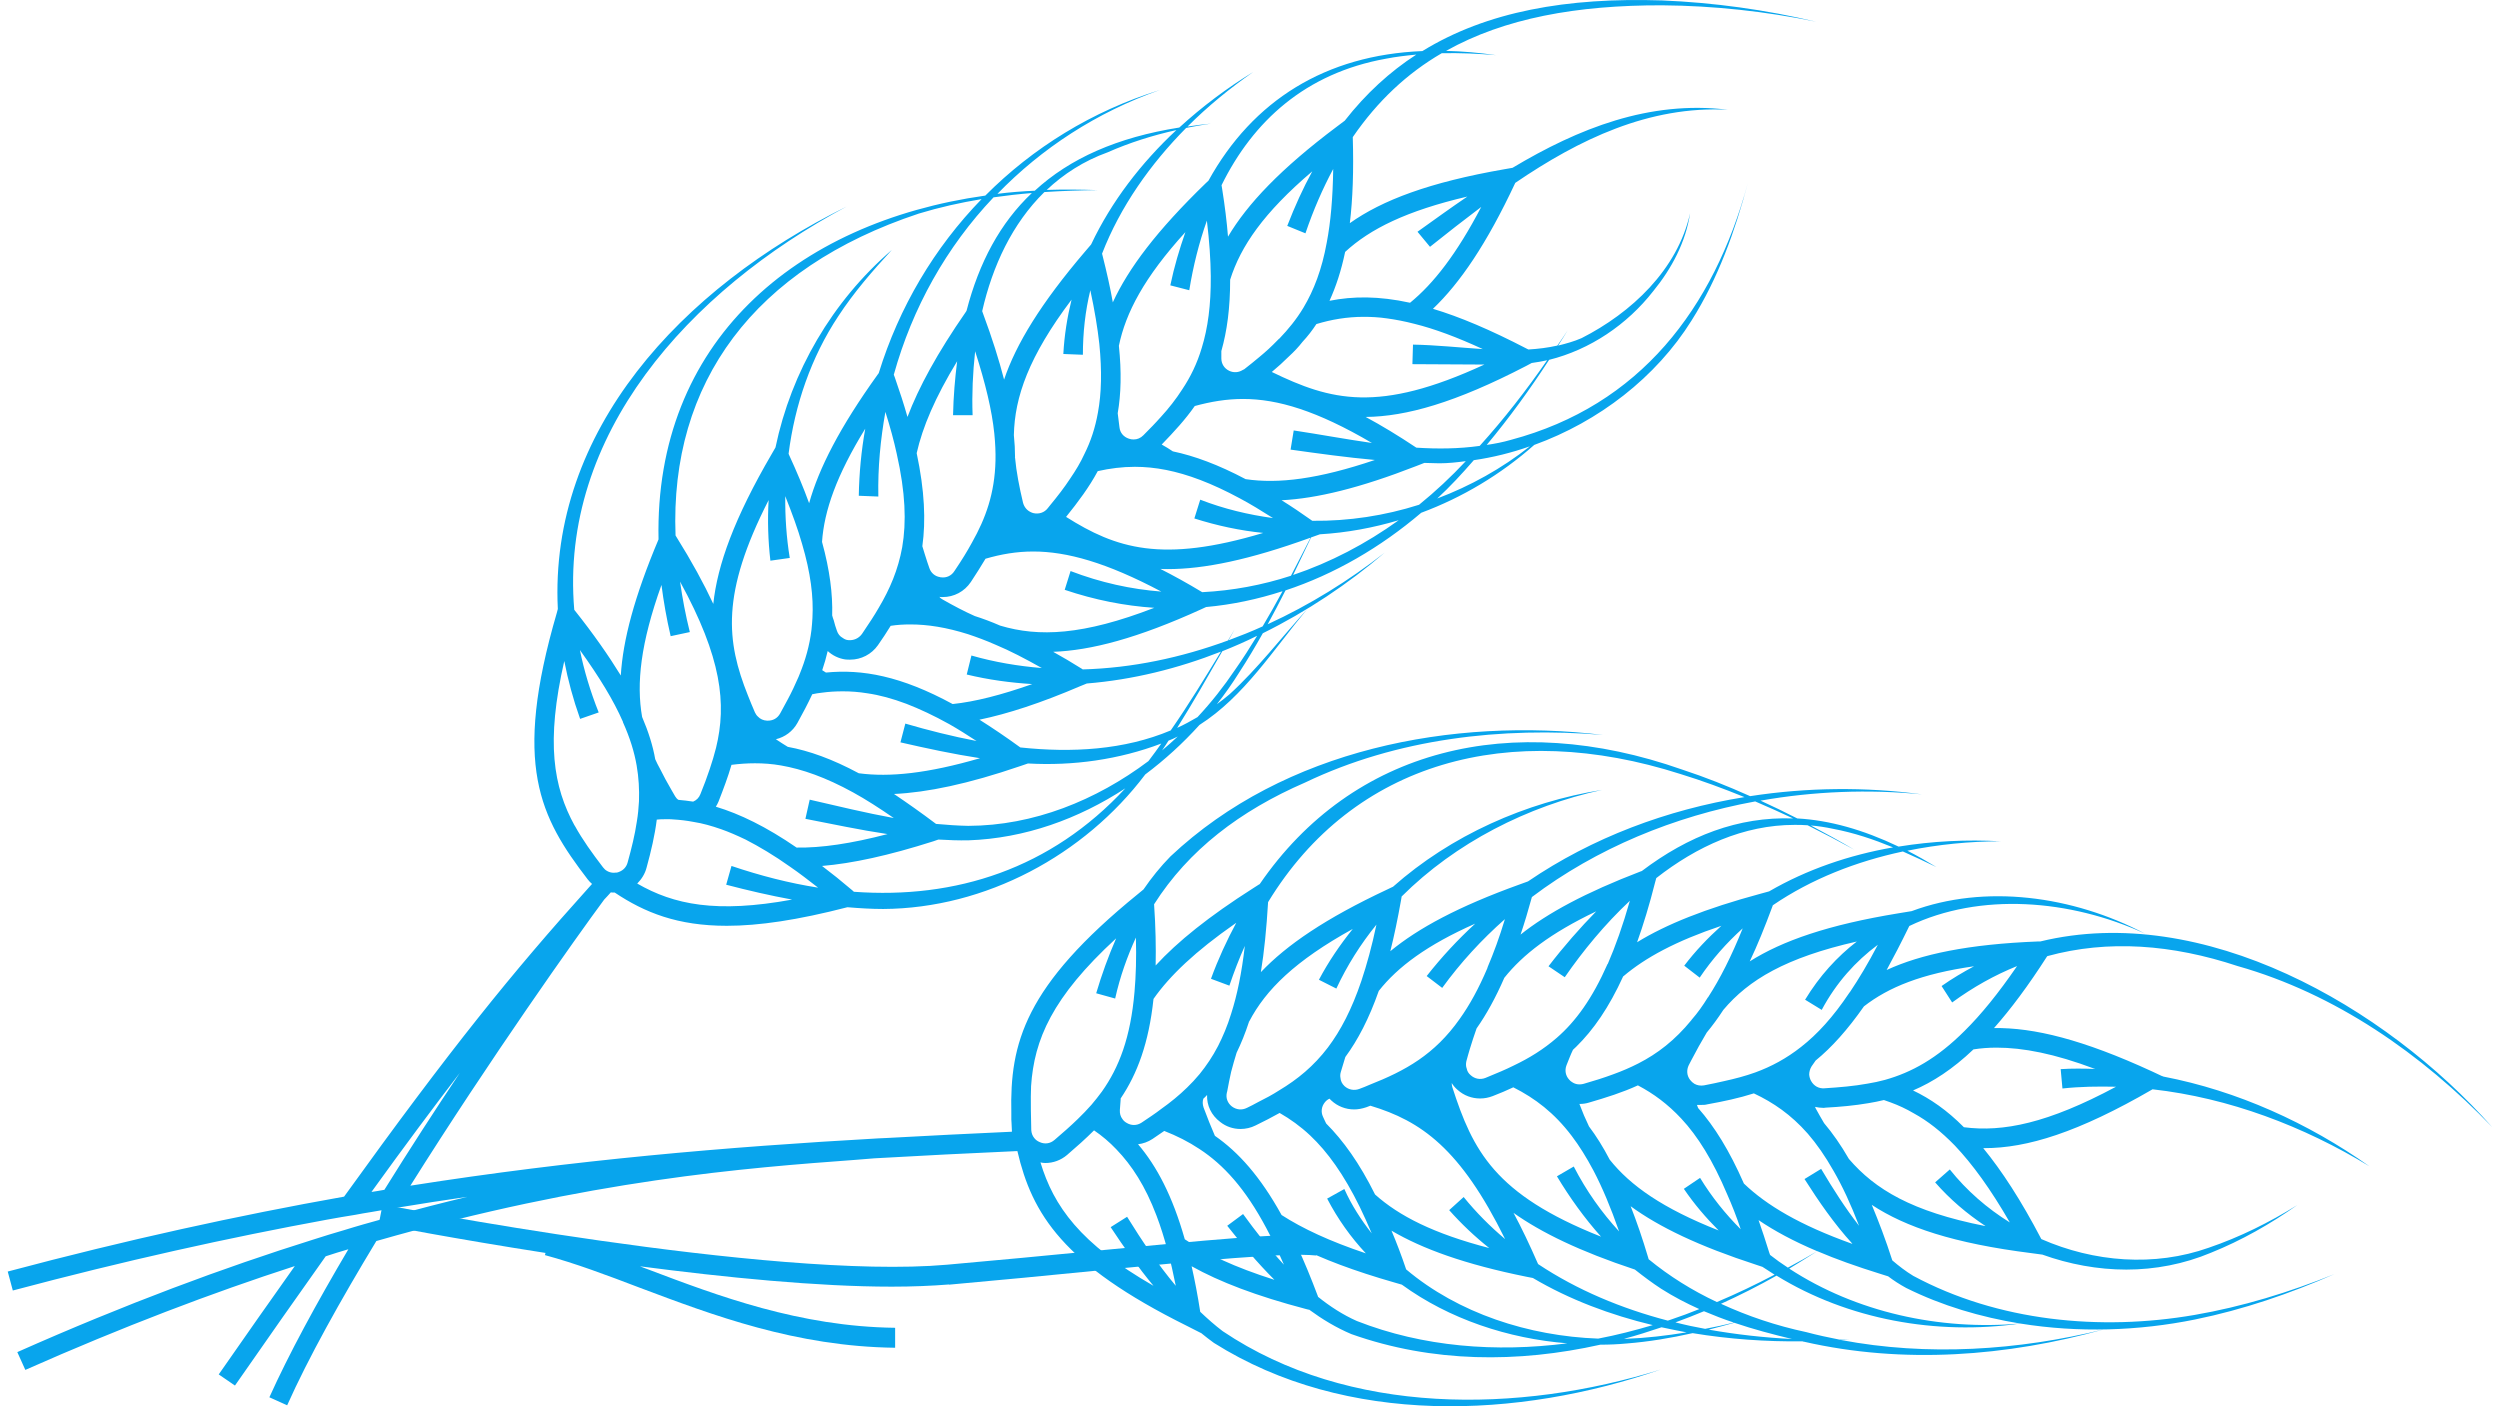 <svg width="128" height="72" viewBox="0 0 128 72" fill="none" xmlns="http://www.w3.org/2000/svg">
<path d="M48.591 65.775C51.239 65.54 53.744 65.294 56.013 65.07C61.503 64.538 65.827 64.119 67.391 64.282L67.493 63.27C65.837 63.097 61.666 63.505 55.911 64.058C53.631 64.282 51.137 64.518 48.489 64.753C39.503 65.55 19.783 61.706 19.589 61.665L19.395 62.667C19.732 62.739 23.269 63.424 27.931 64.15L27.9 64.262C29.454 64.681 31.059 65.284 32.746 65.928C36.498 67.339 40.74 68.944 45.831 69.005V67.983C40.934 67.922 36.784 66.358 33.114 64.967C32.991 64.927 32.879 64.875 32.766 64.835C37.142 65.407 41.855 65.877 45.657 65.877C46.71 65.877 47.702 65.836 48.591 65.765V65.775Z" fill="#08A5ED"/>
<path d="M110.203 55.771C114.128 56.212 117.952 57.664 121.317 59.716C118.173 57.493 114.558 55.851 110.763 55.12L110.693 55.09H110.683L110.193 54.86C106.628 53.218 104.125 52.607 102.093 52.637C102.944 51.676 103.845 50.475 104.806 48.973L104.826 48.953C107.93 48.102 111.214 48.352 114.568 49.463C119.564 50.875 124 53.959 127.605 57.714C122.108 51.506 112.786 46.179 104.466 48.202H104.365C100.771 48.342 98.358 48.853 96.596 49.664C96.956 49.003 97.337 48.272 97.727 47.471L97.757 47.411C101.372 45.679 105.988 46.039 109.822 47.801C106.108 45.849 101.612 45.258 97.877 46.65L97.207 46.76C93.592 47.351 91.249 48.172 89.587 49.223C89.978 48.402 90.358 47.461 90.748 46.41L90.769 46.349C92.751 44.998 95.044 44.107 97.427 43.596C98.007 43.856 98.578 44.117 99.149 44.397C98.638 44.087 98.148 43.806 97.657 43.556C99.239 43.236 100.851 43.075 102.433 43.075C100.711 42.975 98.939 43.065 97.207 43.346C95.384 42.475 93.662 41.994 92.02 41.904C91.399 41.584 90.769 41.283 90.138 40.993C92.871 40.512 95.675 40.402 98.408 40.672C95.514 40.282 92.531 40.312 89.607 40.763C88.466 40.252 87.314 39.791 86.123 39.401C77.382 36.327 69.252 38.329 64.496 45.268L64.456 45.288L64.175 45.468C61.892 46.92 60.29 48.212 59.169 49.433C59.189 48.492 59.169 47.461 59.089 46.299C60.851 43.526 63.484 41.513 66.829 40.062C71.514 37.819 76.881 37.198 82.078 37.629C74.358 36.707 65.777 38.349 59.93 43.846C59.419 44.367 58.959 44.938 58.548 45.538L58.268 45.769C52.451 50.495 51.7 53.418 51.78 56.983V57.323C51.78 57.323 51.79 57.423 51.79 57.483C51.8 57.623 51.8 57.764 51.81 57.914V57.944C49.667 58.044 47.544 58.144 45.422 58.264L44.981 58.284C37.161 58.725 29.402 59.386 21.011 60.707C25.066 54.249 29.502 47.992 30.934 46.059C31.054 45.939 31.164 45.809 31.274 45.689C31.334 45.699 31.384 45.699 31.444 45.699H31.474C33.016 46.73 34.698 47.401 37.212 47.401C38.854 47.401 40.836 47.11 43.389 46.45C43.99 46.5 44.601 46.54 45.221 46.54C50.458 46.51 55.514 43.786 58.638 39.651C59.64 38.9 60.571 38.049 61.412 37.118C63.705 35.656 65.207 33.243 66.919 31.201C65.597 32.652 64.395 34.234 62.954 35.546C62.743 35.726 62.523 35.896 62.303 36.057C62.713 35.536 63.094 34.995 63.444 34.435C63.875 33.774 64.275 33.103 64.656 32.422C66.909 31.311 69.021 29.899 70.894 28.297C69.061 29.729 67.049 30.98 64.906 31.962C65.216 31.391 65.527 30.81 65.817 30.229C68.33 29.398 70.683 28.026 72.766 26.254C74.869 25.473 76.831 24.302 78.553 22.78C81.847 21.588 84.791 19.326 86.613 16.402C87.975 14.239 88.836 11.826 89.487 9.383C87.735 15.801 83.97 20.758 77.362 22.52C76.951 22.64 76.531 22.72 76.12 22.78C77.272 21.398 78.333 19.936 79.314 18.424C81.407 17.904 83.309 16.622 84.651 14.9C85.592 13.749 86.313 12.387 86.533 10.915C85.892 13.809 83.519 16.021 80.976 17.313C80.586 17.483 80.185 17.593 79.775 17.694C79.945 17.433 80.105 17.173 80.265 16.913C80.095 17.183 79.915 17.433 79.735 17.694C79.254 17.804 78.753 17.864 78.253 17.894L78.153 17.844C76.3 16.883 74.738 16.222 73.367 15.811C74.749 14.49 76.11 12.507 77.582 9.363C80.846 7.14 84.43 5.408 88.466 5.619C84.441 5.128 80.806 6.58 77.442 8.592L77.041 8.662C73.177 9.333 70.763 10.254 69.111 11.426C69.262 10.184 69.312 8.732 69.262 7.02C70.533 5.168 72.045 3.756 73.817 2.725C74.748 2.705 75.67 2.745 76.601 2.825C75.71 2.695 74.869 2.625 74.038 2.605C77.041 0.923 80.746 0.262 85.101 0.272C87.745 0.292 90.398 0.582 92.991 1.113C90.408 0.502 87.765 0.132 85.101 0.022C80.235 -0.139 76.13 0.582 72.826 2.615C67.88 2.815 64.145 5.138 61.872 9.253L61.742 9.373C59.229 11.806 57.777 13.739 56.976 15.481C56.846 14.74 56.666 13.939 56.446 13.068L56.425 12.988C57.357 10.585 58.889 8.412 60.731 6.55C61.151 6.47 61.572 6.389 62.002 6.329C61.582 6.369 61.191 6.42 60.801 6.48C61.842 5.438 62.984 4.507 64.165 3.686C62.834 4.497 61.552 5.458 60.38 6.53C57.206 7.03 54.773 8.112 52.981 9.764C52.33 9.794 51.69 9.844 51.069 9.924C53.332 7.591 56.145 5.749 59.389 4.607C55.905 5.689 52.881 7.571 50.448 10.014C40.696 11.386 33.507 17.543 33.717 27.616C32.476 30.56 31.895 32.773 31.785 34.585C31.164 33.574 30.383 32.452 29.402 31.221C28.641 22.289 35.229 14.91 43.349 10.575C34.869 14.76 28.11 22.059 28.561 31.18L28.511 31.371C26.228 39.181 27.65 41.844 30.093 45.028C30.163 45.118 30.233 45.188 30.313 45.258C30.253 45.328 30.193 45.398 30.133 45.458C26.228 49.794 23.094 53.659 17.617 61.268C12.21 62.229 6.523 63.471 0.396 65.103L0.656 66.074C6.373 64.552 11.7 63.371 16.776 62.44C17.247 62.359 17.717 62.269 18.188 62.199C18.458 62.149 18.718 62.099 18.989 62.059C19.429 61.979 19.87 61.909 20.31 61.839C21.522 61.639 22.733 61.448 23.925 61.278C22.673 61.578 21.372 61.909 20.03 62.289C19.559 62.419 19.079 62.55 18.598 62.69C18.278 62.78 17.957 62.88 17.627 62.98C17.106 63.13 16.586 63.291 16.055 63.461C11.479 64.893 6.433 66.765 0.886 69.228L1.297 70.139C6.293 67.926 10.889 66.184 15.094 64.823C13.902 66.505 12.611 68.337 11.199 70.37L12.03 70.94C13.742 68.477 15.284 66.284 16.676 64.322C17.066 64.192 17.457 64.072 17.837 63.962C16.215 66.705 14.784 69.338 13.792 71.541L14.703 71.951C15.785 69.528 17.427 66.585 19.269 63.541C30.213 60.397 38.243 59.796 43.78 59.386L44.771 59.306C47.204 59.166 49.627 59.045 52.09 58.935C52.841 62.159 54.413 64.732 60.771 67.886L61.462 68.237C61.462 68.237 61.472 68.247 61.482 68.247H61.492C61.712 68.427 61.932 68.597 62.153 68.757C68.941 73.033 77.742 72.642 85.031 70.119C77.752 72.382 69.061 72.502 62.603 68.157C62.193 67.846 61.822 67.516 61.452 67.165C61.322 66.324 61.172 65.543 61.011 64.832C62.443 65.633 64.325 66.354 66.879 67.025L66.999 67.055H67.029C67.7 67.546 68.41 67.977 69.192 68.307C73.347 69.779 77.722 69.789 81.937 68.848C82.388 68.848 82.839 68.828 83.279 68.787C84.421 68.697 85.552 68.507 86.663 68.257C88.536 68.567 90.428 68.697 92.29 68.677C92.31 68.687 92.34 68.697 92.371 68.697C97.457 69.859 102.763 69.448 107.71 68.067C103.314 69.148 98.678 69.448 94.253 68.607C94.393 68.597 94.543 68.597 94.683 68.577C94.513 68.587 94.343 68.587 94.173 68.587C93.612 68.477 93.051 68.357 92.491 68.207C90.939 67.876 89.487 67.386 88.115 66.755C89.086 66.314 90.038 65.834 90.959 65.313C94.623 67.566 99.149 68.377 103.434 67.766C99.299 68.127 95.024 67.186 91.609 64.953C92.09 64.662 92.571 64.362 93.041 64.062C92.551 64.352 92.05 64.632 91.539 64.903C91.229 64.702 90.919 64.482 90.628 64.252L90.588 64.142C90.408 63.551 90.218 62.99 90.038 62.47C90.849 63.02 91.83 63.551 93.041 64.062H93.051C93.983 64.462 95.054 64.843 96.275 65.223L96.656 65.343H96.666C96.956 65.564 97.267 65.764 97.597 65.944C99.429 66.855 101.412 67.436 103.434 67.766H103.444C106.418 68.247 109.492 68.147 112.396 67.556C114.859 67.055 117.242 66.234 119.524 65.233C117.212 66.164 114.809 66.905 112.355 67.326C107.539 68.157 102.293 67.656 97.957 65.323C97.577 65.093 97.227 64.823 96.886 64.532C96.546 63.471 96.185 62.53 95.835 61.689C97.567 62.83 100.03 63.661 104.015 64.162L104.536 64.232H104.556C105.947 64.732 107.409 65.003 108.871 65.003C110.333 65.003 111.815 64.722 113.197 64.142C114.768 63.511 116.24 62.67 117.622 61.699C116.19 62.59 114.678 63.341 113.096 63.881C110.303 64.873 107.209 64.622 104.516 63.441C103.474 61.448 102.493 59.946 101.542 58.785H101.602C103.785 58.785 106.398 57.984 110.213 55.771H110.203ZM40.556 46.059C36.681 46.77 34.498 46.319 32.626 45.238C32.846 45.018 33.026 44.737 33.106 44.417C33.337 43.576 33.527 42.765 33.627 41.964C33.767 41.944 33.917 41.944 34.068 41.944H34.238C34.308 41.944 34.388 41.944 34.458 41.954C34.809 41.974 35.159 42.014 35.519 42.084C35.97 42.154 36.431 42.284 36.921 42.455C37.322 42.595 37.732 42.775 38.173 42.985C38.874 43.346 39.635 43.796 40.466 44.387C40.916 44.697 41.387 45.058 41.887 45.448C40.416 45.218 38.934 44.838 37.452 44.337L37.181 45.298C38.293 45.589 39.414 45.849 40.556 46.059ZM39.444 28.707L40.436 28.567C40.265 27.526 40.195 26.465 40.205 25.403C40.556 26.284 40.856 27.105 41.066 27.846C41.507 29.338 41.657 30.56 41.597 31.641C41.587 31.851 41.567 32.052 41.547 32.252C41.447 33.063 41.237 33.794 40.946 34.505C40.926 34.555 40.906 34.605 40.886 34.655C40.716 35.045 40.536 35.436 40.325 35.826C40.205 36.057 40.075 36.287 39.945 36.527C39.805 36.778 39.575 36.908 39.274 36.898C39.084 36.888 38.924 36.818 38.803 36.687C38.743 36.637 38.693 36.557 38.653 36.477C38.523 36.177 38.403 35.886 38.293 35.606C37.191 32.843 36.901 30.41 39.354 25.604C39.294 26.635 39.324 27.676 39.444 28.707ZM44.971 25.423C44.941 23.941 45.081 22.5 45.332 21.088C45.572 21.849 45.772 22.58 45.912 23.23C46.363 25.223 46.413 26.735 46.193 28.017C45.983 29.178 45.562 30.159 44.991 31.12C44.761 31.521 44.501 31.911 44.23 32.312C44.2 32.362 44.16 32.412 44.13 32.462C43.96 32.692 43.7 32.803 43.419 32.773C43.319 32.763 43.229 32.722 43.149 32.662C43.009 32.592 42.899 32.452 42.849 32.292C42.788 32.112 42.728 31.941 42.688 31.761C42.658 31.681 42.628 31.591 42.608 31.511C42.638 30.419 42.488 29.198 42.088 27.746C42.198 26.144 42.829 24.342 44.3 21.949C44.1 23.07 43.99 24.212 43.97 25.383L44.971 25.423ZM49.797 21.248C49.757 20.187 49.807 19.085 49.927 17.984C50.458 19.636 50.788 21.018 50.909 22.199C50.959 22.7 50.979 23.16 50.969 23.591C50.929 25.263 50.468 26.535 49.767 27.776C49.517 28.237 49.237 28.687 48.926 29.148C48.906 29.178 48.886 29.208 48.866 29.238C48.716 29.478 48.456 29.599 48.175 29.558C48.155 29.558 48.145 29.558 48.125 29.548C47.865 29.508 47.665 29.328 47.584 29.088C47.544 28.978 47.514 28.878 47.474 28.767C47.384 28.497 47.304 28.227 47.224 27.966C47.404 26.665 47.344 25.133 46.934 23.201C47.234 21.869 47.875 20.357 49.006 18.495C48.896 19.376 48.816 20.287 48.796 21.258H49.797V21.248ZM55.444 18.164C55.444 17.033 55.565 15.931 55.825 14.86C56.045 15.881 56.195 16.793 56.285 17.604C56.425 19.005 56.395 20.137 56.215 21.118C56.075 21.909 55.845 22.6 55.524 23.241C55.324 23.681 55.074 24.092 54.794 24.502C54.493 24.963 54.143 25.413 53.762 25.874C53.722 25.924 53.682 25.974 53.642 26.024C53.472 26.244 53.191 26.334 52.921 26.274C52.871 26.264 52.821 26.244 52.781 26.224C52.581 26.134 52.441 25.964 52.38 25.744C52.19 24.943 52.04 24.182 51.97 23.431C51.96 23.421 51.96 23.411 51.97 23.401C51.97 23.04 51.95 22.67 51.91 22.279C51.95 20.327 52.671 18.254 54.864 15.341C54.643 16.242 54.493 17.173 54.443 18.124L55.444 18.164ZM52.901 28.237C54.623 28.237 56.646 28.797 59.459 30.289C57.907 30.169 56.355 29.829 54.813 29.238L54.513 30.199C56.055 30.72 57.587 31.02 59.099 31.12C55.444 32.532 53.181 32.622 51.209 32.032C50.748 31.831 50.318 31.671 49.907 31.541C49.367 31.301 48.816 31.01 48.255 30.69C48.195 30.66 48.135 30.61 48.095 30.56C48.155 30.57 48.215 30.57 48.265 30.57C48.846 30.57 49.377 30.289 49.707 29.799C49.968 29.398 50.228 28.998 50.458 28.607C51.249 28.377 52.04 28.237 52.901 28.237ZM49.567 32.472C50.017 32.622 50.478 32.792 50.979 33.013C51.7 33.313 52.491 33.724 53.342 34.204C52.13 34.104 50.929 33.904 49.737 33.563L49.497 34.535C50.608 34.805 51.73 34.955 52.851 35.025C51.259 35.586 49.927 35.926 48.776 36.047C46.123 34.605 44.14 34.254 42.288 34.435C42.218 34.395 42.168 34.355 42.098 34.314C42.208 33.994 42.298 33.674 42.378 33.333C42.628 33.563 42.939 33.714 43.279 33.764C43.359 33.774 43.449 33.774 43.529 33.774C44.09 33.774 44.621 33.503 44.951 33.033C45.181 32.702 45.402 32.372 45.602 32.042C45.932 31.991 46.263 31.971 46.603 31.971C47.504 31.971 48.456 32.122 49.567 32.472ZM55.324 35.125L55.645 34.995C57.987 34.805 60.3 34.234 62.513 33.363C61.682 34.725 60.851 36.087 59.94 37.398C57.557 38.4 54.884 38.55 52.24 38.269C51.499 37.729 50.798 37.258 50.148 36.848C51.599 36.547 53.292 35.996 55.324 35.125ZM43.159 35.396C43.559 35.396 43.97 35.426 44.401 35.496C45.031 35.586 45.692 35.766 46.413 36.037C47.084 36.297 47.815 36.637 48.606 37.078C49.046 37.328 49.507 37.618 49.998 37.939C48.746 37.699 47.514 37.388 46.353 37.048L46.103 38.009C47.454 38.319 48.806 38.61 50.178 38.82C47.494 39.601 45.552 39.801 43.97 39.591C42.608 38.86 41.427 38.44 40.335 38.239C40.135 38.119 39.935 37.989 39.725 37.849C40.185 37.739 40.586 37.448 40.826 37.018C41.106 36.517 41.357 36.037 41.587 35.546C41.747 35.506 41.917 35.486 42.078 35.466C42.438 35.416 42.788 35.396 43.159 35.396ZM38.653 39.08C39.084 39.08 39.524 39.11 39.985 39.191C41.076 39.381 42.278 39.801 43.68 40.572C44.32 40.923 45.021 41.373 45.762 41.884C44.33 41.623 42.889 41.273 41.457 40.943L41.237 41.924C42.628 42.194 44.03 42.495 45.442 42.705C43.569 43.196 42.048 43.416 40.786 43.396C39.224 42.324 37.882 41.674 36.651 41.303C36.701 41.223 36.751 41.133 36.791 41.033C37.041 40.392 37.272 39.781 37.452 39.16C37.842 39.11 38.243 39.08 38.653 39.08ZM43.72 45.659L43.63 45.578C43.089 45.118 42.578 44.707 42.088 44.337C43.64 44.207 45.492 43.806 47.785 43.075L48.045 42.985C48.556 43.015 49.076 43.035 49.587 43.025C52.461 42.925 55.214 41.934 57.617 40.362C53.802 44.487 48.926 46.039 43.72 45.659ZM58.829 38.93C58.829 38.93 58.809 38.96 58.798 38.97C56.115 40.983 52.911 42.274 49.577 42.284C49.026 42.274 48.476 42.234 47.925 42.184C47.154 41.603 46.443 41.103 45.772 40.652C47.474 40.572 49.557 40.142 52.22 39.23L52.631 39.09C54.944 39.221 57.297 38.89 59.459 38.069C59.249 38.359 59.049 38.65 58.829 38.93ZM59.499 38.419C59.609 38.249 59.73 38.089 59.83 37.919C59.99 37.859 60.15 37.789 60.3 37.709C60.04 37.959 59.77 38.189 59.499 38.419ZM63.234 34.294C62.663 35.145 62.023 35.956 61.312 36.717C60.971 36.918 60.621 37.108 60.27 37.268C61.081 35.977 61.832 34.655 62.583 33.343C63.184 33.103 63.785 32.843 64.365 32.552C64.005 33.143 63.635 33.724 63.234 34.294ZM64.646 32.072C64.075 32.332 63.494 32.562 62.904 32.782C63.004 32.592 63.114 32.412 63.214 32.222C63.104 32.412 62.984 32.602 62.874 32.792C60.471 33.674 57.968 34.204 55.434 34.274L55.394 34.244C54.884 33.924 54.393 33.634 53.922 33.373C55.855 33.303 58.238 32.682 61.512 31.191L61.752 31.08C63.084 30.96 64.395 30.68 65.667 30.269C65.337 30.88 64.996 31.481 64.646 32.072ZM61.562 30.319H61.552C60.791 29.859 60.08 29.468 59.409 29.128C59.539 29.138 59.66 29.138 59.79 29.138C61.652 29.138 63.955 28.667 67.079 27.536H67.099C66.769 28.177 66.438 28.828 66.098 29.478C64.626 29.959 63.104 30.239 61.562 30.319ZM66.208 29.438C66.518 28.797 66.819 28.157 67.129 27.516L67.579 27.356C68.951 27.276 70.303 27.025 71.615 26.635C69.932 27.846 68.11 28.797 66.208 29.438ZM72.656 25.844C70.894 26.404 69.051 26.685 67.209 26.665H67.189C66.638 26.274 66.118 25.924 65.617 25.613C67.409 25.523 69.612 24.993 72.516 23.861L72.926 23.701C73.186 23.701 73.437 23.721 73.697 23.721C74.148 23.721 74.598 23.671 75.049 23.611C74.298 24.412 73.497 25.163 72.656 25.844ZM70.393 23.551C67.489 24.532 65.447 24.782 63.775 24.532C62.373 23.791 61.151 23.341 60.05 23.11C59.87 22.99 59.68 22.87 59.479 22.76C60.11 22.109 60.691 21.478 61.172 20.788C61.983 20.567 62.783 20.427 63.645 20.427C65.417 20.427 67.429 21.028 70.243 22.68C68.901 22.49 67.57 22.239 66.238 22.039L66.078 23.02C67.509 23.221 68.951 23.421 70.393 23.551ZM78.333 22.85C76.891 23.991 75.279 24.883 73.587 25.523C74.248 24.913 74.859 24.252 75.459 23.561C76.43 23.421 77.402 23.18 78.333 22.85ZM78.423 18.585C78.693 18.545 78.954 18.505 79.214 18.445C78.153 19.977 77.011 21.448 75.76 22.83C74.688 22.98 73.607 22.99 72.516 22.92C71.585 22.299 70.723 21.779 69.922 21.348C71.995 21.328 74.518 20.617 78.143 18.735L78.423 18.585ZM75.92 17.874C74.718 17.794 73.507 17.664 72.345 17.644L72.315 18.645C73.537 18.645 74.769 18.665 76 18.665C70.563 21.178 68.13 20.507 65.116 19.045C65.427 18.785 65.717 18.525 65.998 18.244C66.248 18.014 66.488 17.764 66.688 17.503C66.959 17.213 67.189 16.913 67.399 16.592C68.16 16.362 68.951 16.222 69.832 16.222C70.213 16.222 70.603 16.242 71.014 16.302C71.454 16.362 71.925 16.452 72.425 16.582C73.437 16.832 74.598 17.263 75.92 17.874ZM75.129 10.064C74.258 10.655 73.417 11.266 72.576 11.866L73.216 12.637C74.068 11.957 74.949 11.266 75.84 10.595C74.578 13.008 73.397 14.52 72.195 15.501C70.593 15.15 69.272 15.161 68.07 15.401C68.4 14.68 68.671 13.859 68.871 12.898C70.153 11.716 72.015 10.795 75.129 10.064ZM70.964 3.005C71.474 2.905 71.995 2.845 72.516 2.795C71.154 3.676 69.932 4.798 68.851 6.179L68.451 6.48C65.567 8.642 63.865 10.445 62.874 12.117C62.813 11.356 62.713 10.545 62.573 9.664L62.543 9.483C64.155 6.209 66.839 3.746 70.964 3.005ZM62.533 17.974C62.824 16.953 62.984 15.771 62.984 14.319C63.524 12.607 64.696 10.895 67.189 8.772C66.718 9.634 66.298 10.555 65.907 11.566L66.839 11.946C67.249 10.735 67.73 9.644 68.26 8.652C68.24 10.124 68.13 11.376 67.93 12.417C67.68 13.799 67.269 14.86 66.738 15.751C66.378 16.352 65.957 16.863 65.497 17.343H65.487L65.397 17.433C65.116 17.724 64.816 18.004 64.486 18.274C64.235 18.485 63.975 18.695 63.705 18.905C63.675 18.925 63.655 18.935 63.624 18.945C63.414 19.075 63.164 19.095 62.934 18.985C62.683 18.865 62.533 18.625 62.533 18.354V17.974ZM57.287 17.704C57.637 16.012 58.578 14.209 60.691 11.886C60.391 12.747 60.12 13.649 59.92 14.61L60.891 14.86C61.091 13.618 61.392 12.427 61.792 11.296C61.922 12.357 61.983 13.298 61.992 14.139C62.002 15.621 61.842 16.802 61.532 17.804C61.292 18.615 60.951 19.306 60.531 19.936C60.21 20.437 59.84 20.908 59.419 21.368L59.399 21.388C59.279 21.528 59.149 21.659 59.019 21.799C58.859 21.959 58.698 22.129 58.538 22.289C58.398 22.43 58.228 22.5 58.048 22.5H58.038C57.958 22.5 57.877 22.49 57.797 22.46C57.527 22.369 57.347 22.159 57.317 21.879C57.287 21.639 57.257 21.398 57.227 21.158C57.397 20.177 57.427 19.045 57.287 17.704ZM58.108 23.901C58.618 23.901 59.149 23.951 59.71 24.062C60.811 24.282 62.023 24.732 63.474 25.513C64.005 25.794 64.576 26.144 65.177 26.525C63.915 26.354 62.663 26.054 61.452 25.584L61.151 26.545C62.313 26.915 63.494 27.166 64.676 27.286C59.479 28.848 57.136 28.077 54.583 26.465C55.204 25.694 55.765 24.943 56.205 24.122C56.826 23.982 57.457 23.901 58.108 23.901ZM53.472 9.834C54.383 9.774 55.294 9.744 56.205 9.734C55.324 9.704 54.453 9.694 53.592 9.724C54.453 8.913 55.484 8.242 56.706 7.801C57.837 7.301 59.019 6.93 60.23 6.66C58.428 8.342 56.906 10.314 55.865 12.517L55.565 12.868C53.282 15.541 52.02 17.623 51.409 19.436C51.149 18.424 50.798 17.313 50.338 16.072L50.288 15.931C50.819 13.608 51.83 11.446 53.472 9.834ZM50.869 10.104C51.519 10.014 52.18 9.934 52.831 9.884C51.209 11.416 50.128 13.438 49.487 15.911L49.457 15.961C47.985 18.084 47.034 19.836 46.463 21.348C46.283 20.707 46.063 20.037 45.812 19.316L45.762 19.186C46.713 15.761 48.456 12.647 50.869 10.104ZM47.044 10.935C48.095 10.615 49.176 10.374 50.258 10.194C47.835 12.687 46.033 15.731 44.991 19.105L44.931 19.186C42.999 21.879 41.927 23.971 41.427 25.764C41.147 24.993 40.806 24.172 40.395 23.281L40.376 23.23C40.696 20.727 41.527 18.294 42.919 16.192C43.71 14.98 44.671 13.869 45.662 12.797C42.598 15.441 40.516 19.025 39.705 22.91L39.514 23.241C37.592 26.535 36.731 28.928 36.521 30.92C36.04 29.889 35.419 28.747 34.618 27.466L34.588 27.416C34.288 19.586 38.613 13.729 47.044 10.935ZM33.867 29.949C33.977 30.8 34.128 31.671 34.338 32.572L35.319 32.362C35.099 31.481 34.939 30.63 34.819 29.779C36.951 33.674 37.212 36.037 36.661 38.289C36.571 38.65 36.461 39.01 36.34 39.371C36.2 39.791 36.04 40.222 35.86 40.662C35.79 40.843 35.66 40.973 35.489 41.043C35.229 41.003 34.979 40.973 34.738 40.953C34.668 40.913 34.618 40.853 34.568 40.773C34.508 40.672 34.448 40.562 34.388 40.462C34.168 40.082 33.968 39.721 33.787 39.351C33.697 39.191 33.617 39.03 33.547 38.87C33.427 38.189 33.206 37.478 32.876 36.707C32.576 34.995 32.796 32.943 33.867 29.949ZM29.422 42.274C28.33 40.282 27.94 37.999 28.891 33.844C29.081 34.815 29.342 35.796 29.702 36.807L30.653 36.477C30.223 35.396 29.902 34.324 29.692 33.283C30.693 34.675 31.424 35.876 31.895 36.958V36.978C32.255 37.779 32.476 38.5 32.596 39.191C32.706 39.821 32.736 40.432 32.716 41.023C32.696 41.373 32.666 41.714 32.606 42.064C32.506 42.745 32.335 43.436 32.135 44.157C32.075 44.387 31.915 44.557 31.705 44.637C31.665 44.657 31.625 44.667 31.575 44.677C31.555 44.677 31.544 44.677 31.524 44.677C31.324 44.707 31.124 44.647 30.974 44.517C30.944 44.487 30.904 44.447 30.874 44.407C30.323 43.686 29.822 42.995 29.422 42.264V42.274ZM19.68 60.918C19.459 60.958 19.239 60.998 19.019 61.028C20.721 58.665 22.203 56.682 23.544 54.93C22.273 56.833 20.951 58.875 19.68 60.918ZM101.071 49.473C100.511 49.774 99.95 50.104 99.409 50.485L99.95 51.326C101.031 50.535 102.133 49.924 103.274 49.463C102.313 50.865 101.432 51.946 100.591 52.778C99.169 54.199 97.867 54.91 96.506 55.291C96.215 55.371 95.925 55.431 95.624 55.481C94.914 55.611 94.183 55.671 93.402 55.721C93.121 55.741 92.871 55.601 92.731 55.351C92.671 55.251 92.641 55.13 92.631 55.02C92.631 54.88 92.671 54.73 92.751 54.6C92.821 54.5 92.891 54.4 92.961 54.299C93.782 53.629 94.593 52.727 95.434 51.526C96.696 50.545 98.388 49.854 101.071 49.473ZM95.074 48.202C94.063 48.983 93.162 49.964 92.421 51.185L93.272 51.706C94.022 50.304 95.014 49.213 96.145 48.372C95.655 49.313 95.174 50.114 94.703 50.815C94.693 50.815 94.683 50.815 94.683 50.835C93.852 52.077 93.041 52.958 92.22 53.599C91.459 54.199 90.688 54.61 89.867 54.91C89.367 55.09 88.836 55.23 88.285 55.351C87.945 55.431 87.605 55.501 87.244 55.571C87.064 55.601 86.894 55.571 86.754 55.491C86.673 55.441 86.593 55.371 86.533 55.291C86.363 55.07 86.343 54.79 86.463 54.54C86.503 54.46 86.553 54.37 86.593 54.289C86.854 53.789 87.114 53.318 87.384 52.868C87.675 52.517 87.955 52.137 88.235 51.706C89.527 50.174 91.419 49.033 95.084 48.202H95.074ZM87.995 63C85.131 61.869 83.479 60.707 82.418 59.376C82.078 58.725 81.727 58.164 81.357 57.674C81.177 57.303 81.016 56.923 80.866 56.522H80.876C81.036 56.522 81.197 56.502 81.357 56.452C82.248 56.192 83.079 55.931 83.86 55.571C84.661 55.992 85.392 56.532 86.083 57.273C86.924 58.174 87.695 59.406 88.436 61.158C88.676 61.699 88.906 62.279 89.126 62.94C88.345 62.159 87.635 61.278 87.044 60.307L86.213 60.868C86.743 61.649 87.344 62.349 87.995 63ZM81.968 63.311H81.957C76.511 61.148 75.409 58.905 74.358 55.661C74.338 55.591 74.328 55.521 74.328 55.451C74.408 55.581 74.508 55.701 74.628 55.801C74.949 56.092 75.359 56.242 75.78 56.242C76 56.242 76.21 56.202 76.421 56.122C76.791 55.981 77.141 55.831 77.482 55.671C78.593 56.232 79.575 56.973 80.476 58.164C80.856 58.665 81.227 59.256 81.587 59.936C82.038 60.797 82.468 61.819 82.899 63.05C82.007 62.079 81.227 60.988 80.576 59.726L79.715 60.227C80.365 61.308 81.116 62.359 81.968 63.311ZM83.71 65.003C83.71 65.003 83.72 65.003 83.72 65.013C84.15 65.353 84.591 65.684 85.051 65.984C85.682 66.385 86.333 66.725 87.004 67.025C86.533 67.216 86.053 67.396 85.572 67.556C85.512 67.576 85.452 67.596 85.392 67.616C83.019 66.995 80.756 66.054 78.753 64.722L78.733 64.682C78.313 63.721 77.902 62.86 77.492 62.099C78.914 63.11 80.896 64.072 83.71 65.003ZM76.25 63.901C73.397 63.16 71.635 62.259 70.403 61.158C69.602 59.546 68.771 58.395 67.9 57.523C67.85 57.413 67.79 57.303 67.74 57.183C67.62 56.933 67.66 56.652 67.83 56.442C67.9 56.352 67.98 56.292 68.07 56.252L68.16 56.342C68.481 56.642 68.901 56.803 69.332 56.803C69.532 56.803 69.742 56.763 69.953 56.692C70.022 56.662 70.093 56.642 70.163 56.612C72.756 57.393 74.769 58.795 77.061 63.441C76.3 62.8 75.59 62.089 74.939 61.288L74.198 61.959C74.829 62.67 75.519 63.321 76.25 63.901ZM69.932 64.172C68.08 63.551 66.688 62.9 65.617 62.209C64.526 60.237 63.414 58.995 62.203 58.154C62.002 57.694 61.812 57.213 61.622 56.702C61.572 56.552 61.562 56.392 61.612 56.252C61.672 56.202 61.742 56.132 61.802 56.062C61.782 56.602 62.023 57.103 62.473 57.443C62.773 57.684 63.144 57.804 63.514 57.804C63.775 57.804 64.045 57.744 64.285 57.623C64.716 57.413 65.126 57.203 65.517 56.983C66.058 57.293 66.578 57.664 67.079 58.134C67.97 58.975 68.801 60.127 69.622 61.799C69.822 62.219 70.033 62.67 70.233 63.15C69.692 62.46 69.201 61.709 68.831 60.878L67.95 61.368C68.491 62.41 69.162 63.351 69.932 64.172ZM73.837 50.585C74.788 49.273 75.87 48.102 77.051 47.06C76.771 47.992 76.471 48.803 76.16 49.533C76.16 49.533 76.16 49.54 76.16 49.553C75.71 50.615 75.239 51.466 74.738 52.167C73.447 53.999 71.955 54.82 70.123 55.541C69.953 55.621 69.782 55.681 69.602 55.751C69.342 55.851 69.051 55.801 68.841 55.611C68.711 55.491 68.641 55.341 68.631 55.181C68.611 55.08 68.621 54.98 68.651 54.88C68.731 54.62 68.801 54.37 68.881 54.119C69.522 53.248 70.093 52.157 70.593 50.735C71.564 49.503 73.066 48.382 75.529 47.291C74.638 48.112 73.807 49.003 73.046 49.974L73.847 50.585H73.837ZM80.115 50.034C81.056 48.672 82.168 47.321 83.449 46.119C83.089 47.391 82.708 48.452 82.318 49.353H82.308C81.527 51.125 80.676 52.297 79.705 53.138C79.024 53.729 78.293 54.179 77.492 54.56C77.091 54.76 76.661 54.94 76.22 55.12C76.16 55.14 76.11 55.17 76.05 55.191C75.79 55.291 75.509 55.241 75.299 55.05C75.189 54.96 75.119 54.84 75.099 54.72C75.049 54.6 75.049 54.46 75.079 54.329C75.139 54.119 75.189 53.919 75.249 53.729C75.359 53.358 75.479 53.008 75.6 52.657C76.1 51.946 76.571 51.095 77.021 50.064C77.972 48.873 79.384 47.781 81.707 46.67C81.717 46.67 81.717 46.66 81.727 46.66C80.896 47.511 80.075 48.442 79.284 49.473L80.115 50.034ZM87.024 50.054C87.665 49.103 88.406 48.272 89.227 47.531C88.646 48.973 88.065 50.114 87.464 51.045C87.464 51.055 87.454 51.065 87.444 51.065C87.184 51.486 86.914 51.866 86.623 52.197C86.613 52.207 86.603 52.217 86.603 52.227C85.752 53.268 84.861 53.949 83.88 54.45C83.469 54.66 83.049 54.84 82.608 55C82.118 55.181 81.617 55.341 81.086 55.491C80.866 55.551 80.656 55.521 80.486 55.401C80.436 55.371 80.385 55.331 80.345 55.281C80.155 55.08 80.105 54.8 80.205 54.54C80.315 54.269 80.415 53.999 80.536 53.749C80.586 53.699 80.646 53.649 80.696 53.599C81.587 52.727 82.378 51.586 83.109 49.984H83.119C84.24 49.033 85.802 48.182 88.135 47.401C87.444 48.022 86.803 48.692 86.233 49.443L87.024 50.054ZM92.551 42.254C93.352 42.655 94.153 43.075 94.944 43.506C94.213 43.075 93.472 42.665 92.711 42.264C93.091 42.294 93.472 42.355 93.852 42.435C94.914 42.635 95.925 42.975 96.926 43.386C94.683 43.776 92.511 44.517 90.578 45.639L90.138 45.759C87.314 46.52 85.302 47.331 83.82 48.242C84.14 47.341 84.451 46.329 84.741 45.178L84.801 44.958C86.874 43.336 89.277 42.234 91.88 42.234C92.1 42.234 92.32 42.234 92.551 42.254ZM89.867 41.033C90.518 41.313 91.169 41.603 91.81 41.904C88.996 41.804 86.443 42.795 84.06 44.597C84.04 44.607 84.02 44.607 84 44.617C81.177 45.699 79.234 46.75 77.852 47.851C78.053 47.261 78.243 46.62 78.433 45.929C81.747 43.426 85.722 41.794 89.867 41.033ZM64.926 46.189C69.302 39 77.292 36.828 86.043 39.631C87.154 39.971 88.235 40.372 89.317 40.812C85.352 41.453 81.527 42.885 78.233 45.128L77.792 45.288C74.678 46.41 72.616 47.521 71.184 48.702C71.384 47.911 71.564 47.04 71.735 46.079L71.765 45.899C74.528 43.145 78.213 41.273 82.028 40.442C78.113 41.073 74.298 42.765 71.314 45.408H71.304L71.034 45.538C67.87 47.02 65.877 48.382 64.556 49.774C64.726 48.742 64.846 47.541 64.926 46.189ZM63.955 52.307C64.806 50.675 66.308 49.193 69.262 47.561C68.611 48.372 68.02 49.233 67.529 50.164L68.421 50.615C68.971 49.433 69.662 48.342 70.473 47.341C70.243 48.442 69.983 49.383 69.702 50.224C69.212 51.676 68.641 52.767 67.99 53.629C67.259 54.59 66.438 55.261 65.487 55.831C65.146 56.052 64.786 56.242 64.406 56.432C64.225 56.532 64.035 56.632 63.845 56.722C63.584 56.853 63.304 56.822 63.074 56.652C62.854 56.482 62.754 56.222 62.813 55.952C62.824 55.921 62.824 55.901 62.834 55.871C62.894 55.531 62.964 55.2 63.034 54.88C63.124 54.54 63.214 54.219 63.314 53.899C63.544 53.428 63.755 52.908 63.945 52.327C63.945 52.327 63.945 52.327 63.945 52.307H63.955ZM59.059 51.145C59.9 49.944 61.212 48.702 63.234 47.291C63.234 47.291 63.244 47.291 63.244 47.281C63.254 47.271 63.274 47.261 63.294 47.251C62.813 48.152 62.373 49.093 62.002 50.114L62.944 50.465C63.184 49.754 63.444 49.083 63.735 48.432C63.575 49.814 63.344 50.945 63.034 51.906C62.844 52.527 62.613 53.068 62.363 53.559C62.083 54.099 61.762 54.57 61.422 54.99C61.212 55.241 61.001 55.471 60.781 55.681C60.37 56.082 59.93 56.442 59.449 56.782C59.139 57.023 58.798 57.243 58.458 57.473C58.438 57.483 58.428 57.493 58.408 57.503C58.188 57.633 57.917 57.633 57.687 57.493C57.597 57.443 57.517 57.373 57.467 57.293C57.367 57.163 57.327 57.003 57.337 56.833C57.347 56.652 57.367 56.472 57.377 56.302V56.242C58.228 54.98 58.819 53.408 59.059 51.145ZM52.951 58.264C52.861 58.154 52.811 58.014 52.801 57.864C52.791 57.684 52.761 56.102 52.791 55.611C52.951 53.228 53.862 51.065 57.147 48.042C56.746 48.963 56.406 49.904 56.125 50.855L57.096 51.125C57.347 49.994 57.717 48.973 58.158 48.002C58.188 49.043 58.158 49.964 58.088 50.775C57.887 53.118 57.297 54.65 56.416 55.891C56.245 56.122 56.065 56.352 55.885 56.562C55.655 56.822 55.424 57.063 55.174 57.303C54.803 57.664 54.413 58.004 53.992 58.364C53.772 58.555 53.492 58.595 53.232 58.475C53.111 58.425 53.021 58.354 52.951 58.264ZM59.059 65.834C57.176 64.752 55.895 63.731 55.004 62.7C54.113 61.669 53.612 60.637 53.272 59.516C53.352 59.536 53.442 59.546 53.522 59.546C53.922 59.546 54.313 59.406 54.633 59.135C55.124 58.715 55.584 58.304 56.015 57.874C56.425 58.154 56.806 58.475 57.157 58.845C57.958 59.676 58.638 60.727 59.209 62.229C59.419 62.78 59.609 63.381 59.79 64.062C59.94 64.602 60.07 65.193 60.2 65.834C59.279 64.732 58.468 63.531 57.707 62.299L56.866 62.83C57.547 63.861 58.268 64.883 59.059 65.834ZM65.247 65.523H65.237C63.224 64.883 61.762 64.202 60.661 63.451C60.03 61.228 59.229 59.716 58.268 58.585C58.528 58.555 58.779 58.465 59.009 58.314C59.209 58.174 59.409 58.044 59.609 57.904C60.25 58.154 60.851 58.455 61.422 58.835C62.643 59.636 63.755 60.848 64.836 62.88C65.136 63.441 65.437 64.062 65.737 64.752C64.976 63.931 64.295 63.05 63.645 62.159L62.834 62.76C63.584 63.711 64.376 64.652 65.247 65.523ZM69.472 67.636C68.751 67.316 68.09 66.885 67.479 66.394V66.374C67.119 65.423 66.769 64.562 66.408 63.801C67.71 64.462 69.332 65.073 71.394 65.664L71.775 65.774C74.198 67.536 77.212 68.537 80.245 68.778C76.601 69.248 72.866 68.968 69.472 67.636ZM81.827 68.537C78.273 68.407 74.668 67.246 71.995 64.993C71.755 64.282 71.504 63.621 71.244 63.01C72.826 63.941 74.999 64.732 78.173 65.373L78.483 65.433C80.365 66.545 82.458 67.326 84.621 67.846C83.7 68.117 82.778 68.357 81.827 68.537ZM83.259 68.547H83.149C83.8 68.377 84.441 68.167 85.071 67.957C85.502 68.047 85.922 68.137 86.353 68.217C85.322 68.387 84.29 68.507 83.259 68.547ZM91.75 68.557C90.328 68.487 88.896 68.327 87.484 68.077C87.925 67.966 88.365 67.846 88.796 67.726C89.767 68.057 90.758 68.317 91.75 68.557ZM88.776 67.716C88.285 67.836 87.795 67.946 87.304 68.037C86.793 67.946 86.283 67.836 85.782 67.706C86.273 67.526 86.763 67.336 87.244 67.135C87.745 67.346 88.255 67.546 88.776 67.716ZM90.238 64.863C90.448 65.003 90.648 65.133 90.859 65.263C89.887 65.774 88.906 66.244 87.905 66.665C86.643 66.074 85.472 65.343 84.41 64.472L84.391 64.402C84.1 63.421 83.8 62.55 83.489 61.759C84.941 62.82 86.974 63.801 89.937 64.763L90.238 64.863ZM94.834 63.681H94.823C92.14 62.72 90.448 61.709 89.287 60.597C88.546 58.905 87.775 57.674 86.954 56.742C86.954 56.742 86.944 56.742 86.944 56.732C86.924 56.682 86.904 56.622 86.884 56.572C86.954 56.572 87.024 56.572 87.094 56.572C87.204 56.572 87.314 56.572 87.414 56.542C88.245 56.392 89.046 56.222 89.797 55.981C90.799 56.452 91.7 57.073 92.541 58.024C92.541 58.024 92.541 58.034 92.551 58.034C93.011 58.565 93.452 59.196 93.882 59.956C94.333 60.737 94.763 61.659 95.184 62.76C94.473 61.849 93.842 60.858 93.242 59.846L92.391 60.367C93.111 61.498 93.902 62.65 94.834 63.671V63.681ZM102.904 62.59C101.742 61.869 100.691 60.958 99.83 59.876L99.079 60.537C99.83 61.398 100.701 62.139 101.652 62.77H101.622C97.887 62.029 96.005 60.898 94.663 59.336C94.253 58.625 93.832 58.024 93.392 57.503C93.252 57.273 93.121 57.033 92.981 56.782C92.961 56.742 92.941 56.712 92.931 56.672C93.061 56.702 93.212 56.722 93.352 56.722C93.392 56.722 93.432 56.722 93.462 56.712C94.233 56.672 94.964 56.602 95.665 56.482C95.935 56.442 96.195 56.382 96.456 56.322C96.576 56.362 96.686 56.402 96.796 56.442C97.207 56.592 97.597 56.773 97.987 57.003C98.698 57.393 99.379 57.924 100.09 58.655C100.991 59.606 101.912 60.868 102.904 62.59ZM100.551 57.714C99.69 56.843 98.829 56.252 97.948 55.831C98.959 55.401 99.98 54.74 101.041 53.729C101.422 53.669 101.812 53.639 102.223 53.639C103.584 53.639 105.187 53.949 107.239 54.72H107.249C107.249 54.72 107.269 54.73 107.279 54.73C106.688 54.71 106.098 54.7 105.507 54.74L105.597 55.731C106.508 55.631 107.429 55.621 108.34 55.641C104.846 57.513 102.553 57.974 100.551 57.714Z" fill="#08A5ED"/>
</svg>
